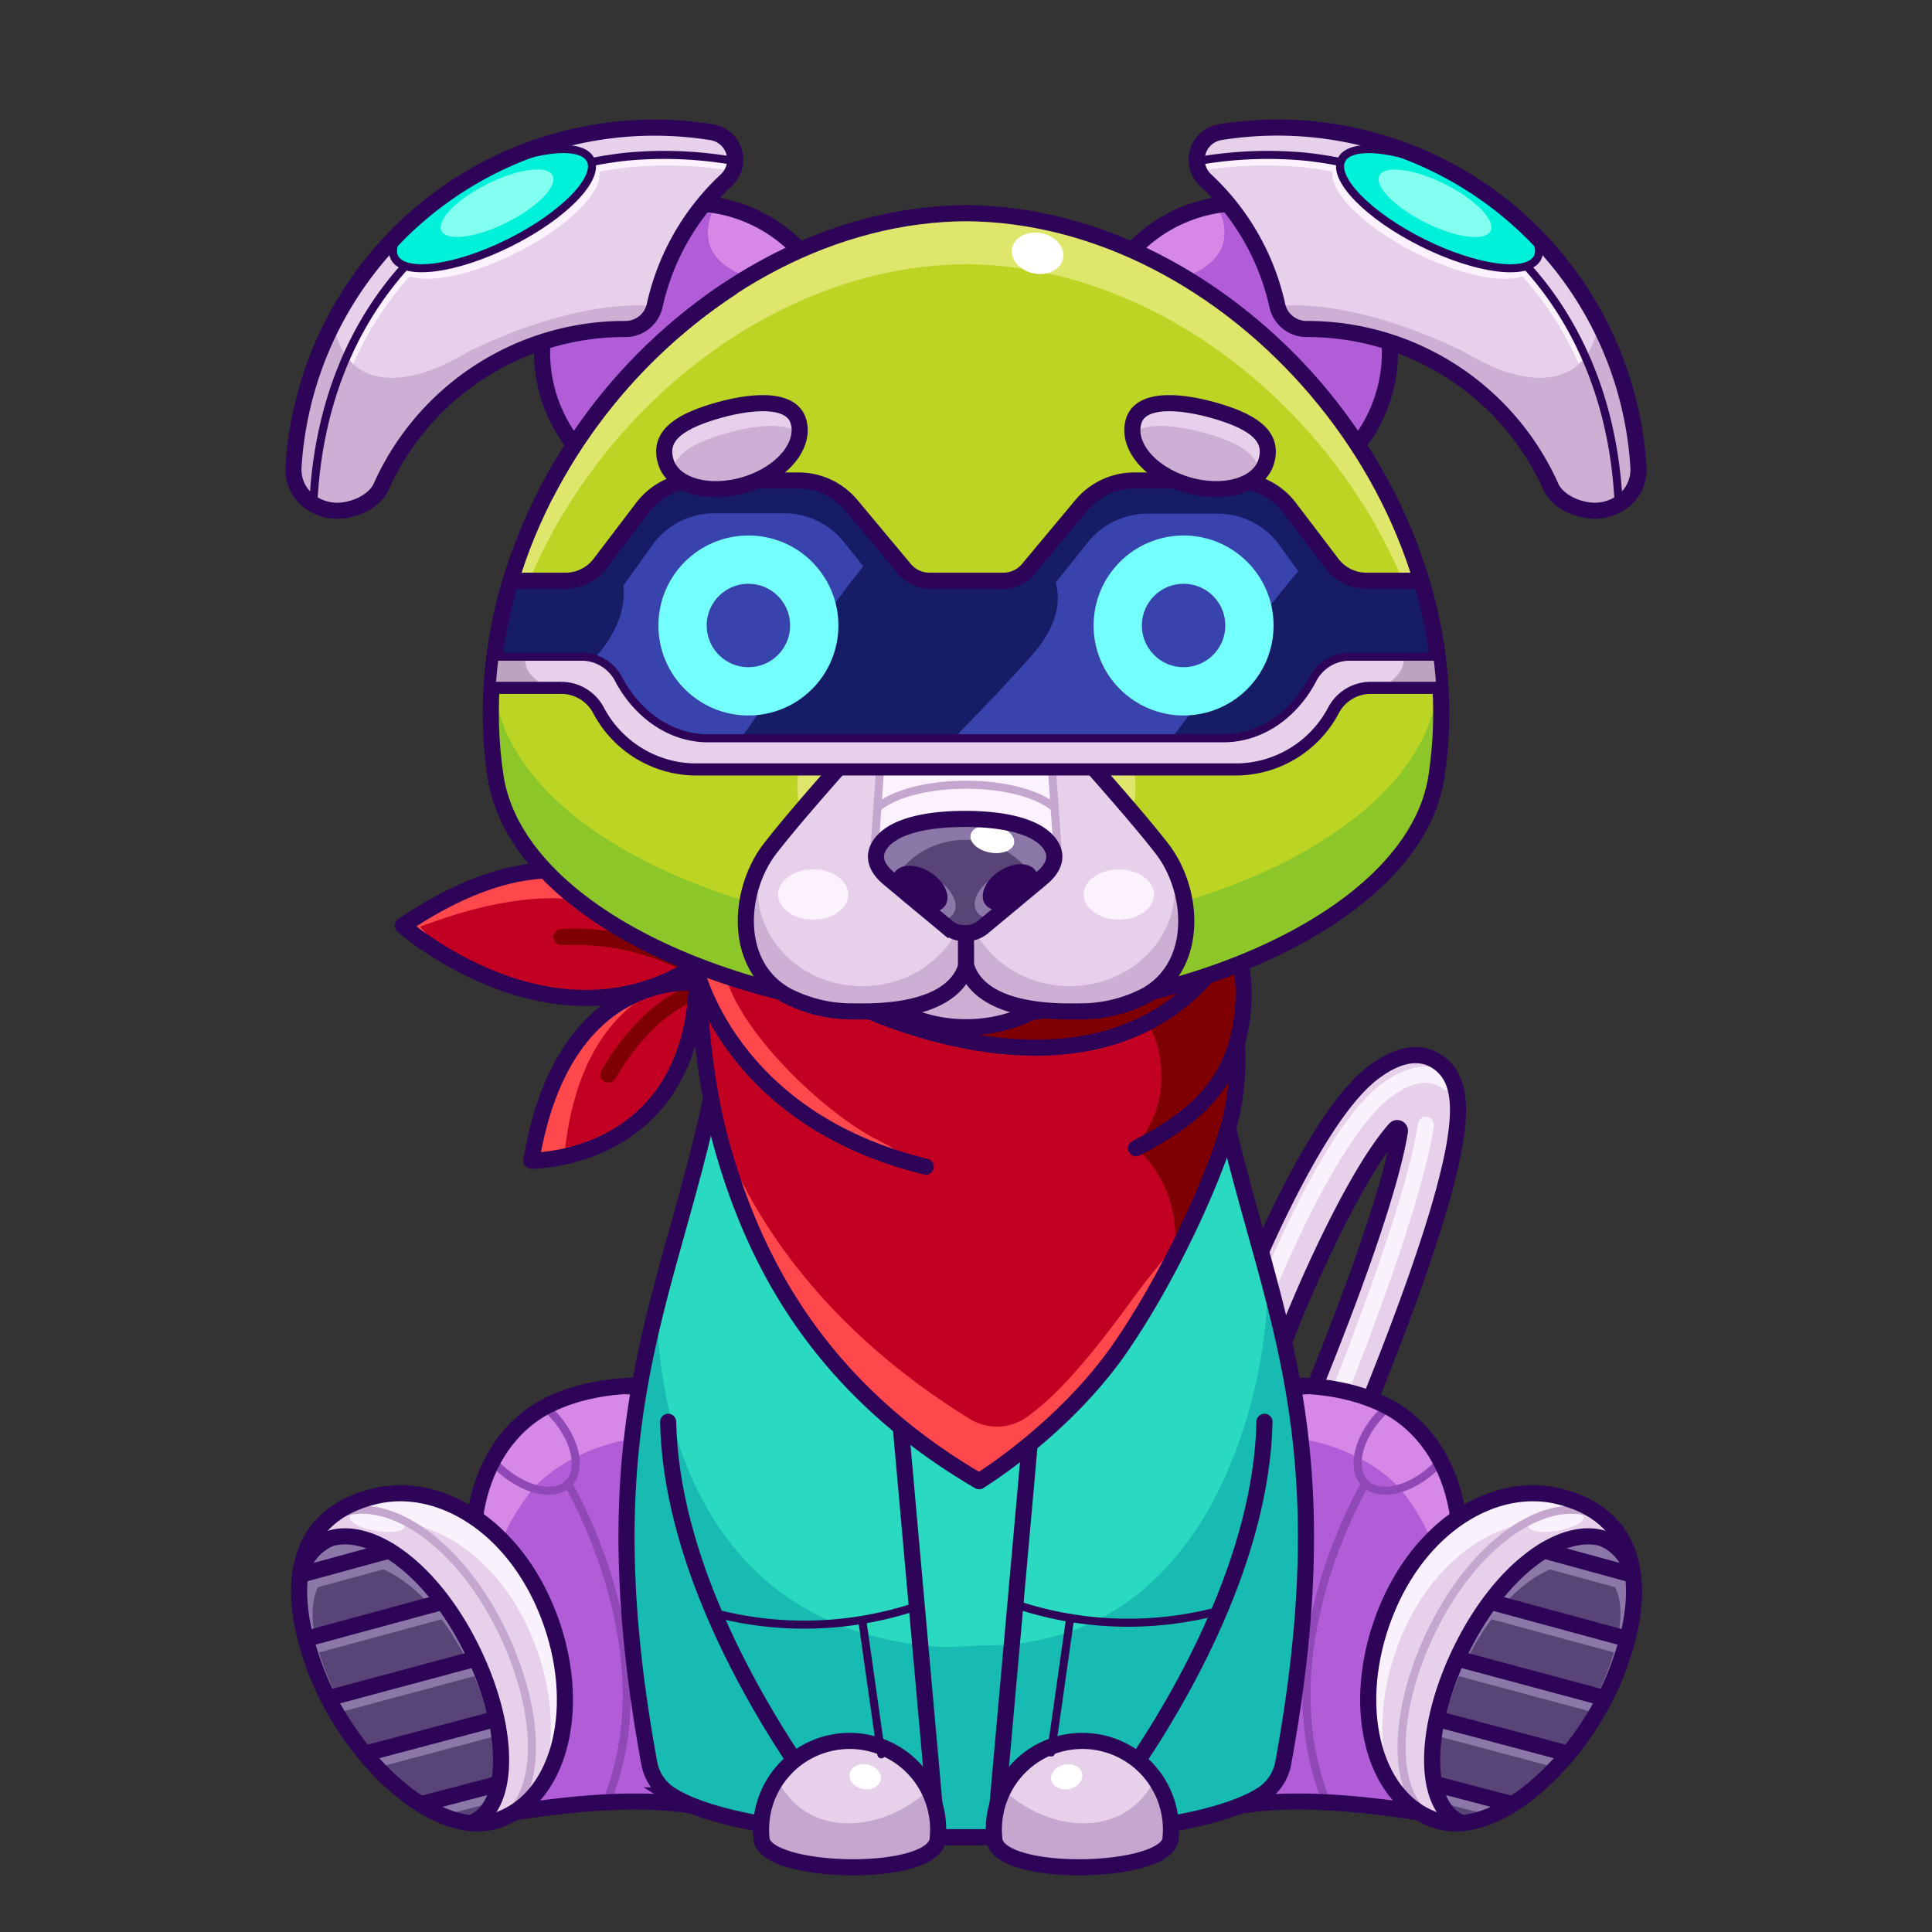 <svg xmlns="http://www.w3.org/2000/svg" viewBox="0 0 240 240">
  <rect x="0" y="0" width="240" height="240" fill="#333333" stroke="none"/>
  <svg id="tale" xmlns="http://www.w3.org/2000/svg" viewBox="0 0 240 240"><defs><style>.prefix_ZUGtubdXNb_cls-1{fill:#e6d0ea;}.prefix_ZUGtubdXNb_cls-2,.prefix_ZUGtubdXNb_cls-3{fill:none;stroke-linecap:round;stroke-linejoin:round;stroke-width:2px;}.prefix_ZUGtubdXNb_cls-2{stroke:#f9f2fc;}.prefix_ZUGtubdXNb_cls-3{stroke:#2d0457;}</style></defs><g id="_04" data-name="04"><path class="prefix_ZUGtubdXNb_cls-1" d="M160.35,191.86a3.56,3.56,0,0,1-1.38-.29,3.5,3.5,0,0,1-1.83-4.6c12.47-28.83,15.92-41.2,16.76-46.43a.34.34,0,0,0-.59-.29c-4.63,5.19-10.75,18.52-13.86,26.61a3.6,3.6,0,0,1-3.94,2.35,3.5,3.5,0,0,1-2.66-4.69c1-2.55,9.75-25.09,17.6-31.17,4.13-3.2,6.85-2.44,8.4-1.24,3,2.31,3,7.14.14,17.21-2.65,9.28-7.84,22.88-15.42,40.42A3.5,3.5,0,0,1,160.35,191.86Z"/><path class="prefix_ZUGtubdXNb_cls-2" d="M155.47,164.88c.92-2.39,9.16-23.55,16.52-29.25,3.88-3,6.43-2.29,7.88-1.16"/><path class="prefix_ZUGtubdXNb_cls-3" d="M160.35,191.86a3.56,3.56,0,0,1-1.38-.29,3.5,3.5,0,0,1-1.83-4.6c12.47-28.83,15.92-41.2,16.76-46.43a.34.34,0,0,0-.59-.29c-4.63,5.19-10.75,18.52-13.86,26.61a3.6,3.6,0,0,1-3.94,2.35,3.5,3.5,0,0,1-2.66-4.69c1-2.55,9.75-25.09,17.6-31.17,4.13-3.2,6.85-2.44,8.4-1.24,3,2.31,3,7.14.14,17.21-2.65,9.28-7.84,22.88-15.42,40.42A3.5,3.5,0,0,1,160.35,191.86Z"/><path class="prefix_ZUGtubdXNb_cls-2" d="M161,186.38c12.07-29,15.36-41.41,16.13-46.65"/></g></svg>
<svg id="ears" xmlns="http://www.w3.org/2000/svg" viewBox="0 0 240 240"><defs><style>.prefix_Vy5OGAtMko_cls-1{fill:#b15dd8;}.prefix_Vy5OGAtMko_cls-2{fill:#d588e5;}.prefix_Vy5OGAtMko_cls-3,.prefix_Vy5OGAtMko_cls-5,.prefix_Vy5OGAtMko_cls-7{fill:none;stroke-linecap:round;stroke-linejoin:round;}.prefix_Vy5OGAtMko_cls-3,.prefix_Vy5OGAtMko_cls-7{stroke:#2d0457;}.prefix_Vy5OGAtMko_cls-3{stroke-width:2px;}.prefix_Vy5OGAtMko_cls-4{fill:#e6d0ea;}.prefix_Vy5OGAtMko_cls-5{stroke:#fcf2fd;}.prefix_Vy5OGAtMko_cls-6{fill:#ccafd3;}.prefix_Vy5OGAtMko_cls-8{fill:#00f1d9;}.prefix_Vy5OGAtMko_cls-9{fill:#83fff0;}</style></defs><g id="_05" data-name="05"><path class="prefix_Vy5OGAtMko_cls-1" d="M168.65,55.27a18.51,18.51,0,0,0-28-24.17A66.11,66.11,0,0,1,168.65,55.27Z"/><path class="prefix_Vy5OGAtMko_cls-2" d="M147.05,34.43c2.56-.85,4.32-2.25,4.89-4.16a6,6,0,0,0-.91-4.82,18.44,18.44,0,0,0-10.4,5.65A59.17,59.17,0,0,1,147.05,34.43Z"/><path class="prefix_Vy5OGAtMko_cls-3" d="M168.65,55.27a18.51,18.51,0,0,0-28-24.17A66.11,66.11,0,0,1,168.65,55.27Z"/><path class="prefix_Vy5OGAtMko_cls-4" d="M192.68,60.52h0c.84,1.79,3.35,2.93,5.46,2.93a5.8,5.8,0,0,0,3.59-1.27,5,5,0,0,0,1.8-4.19v0a44.93,44.93,0,0,0-52-41.57,3.47,3.47,0,0,0-1.72,6A30.09,30.09,0,0,1,158.68,38a3.72,3.72,0,0,0,3.68,2.87h0A33.15,33.15,0,0,1,192.68,60.52Z"/><path class="prefix_Vy5OGAtMko_cls-5" d="M200.74,62.94c-1.27-24.44-17.47-40.33-38.81-42.66a50.27,50.27,0,0,0-12.78.42"/><path class="prefix_Vy5OGAtMko_cls-6" d="M203.54,58v0a44.4,44.4,0,0,0-5.06-18,7.81,7.81,0,0,1-2.64,5.49c-2.5,2-6.33,1.85-10.57,0h0l-.14-.08a27.13,27.13,0,0,1-3.19-1.66C177,41.31,167.37,37.36,158.68,38a3.72,3.72,0,0,0,3.68,2.87h0a33.15,33.15,0,0,1,30.29,19.67h0c.84,1.79,3.35,2.93,5.46,2.93a5.8,5.8,0,0,0,3.59-1.27A5,5,0,0,0,203.54,58Z"/><ellipse class="prefix_Vy5OGAtMko_cls-5" cx="178.27" cy="26.77" rx="4.73" ry="13.5" transform="translate(74.77 174.37) rotate(-63.5)"/><path class="prefix_Vy5OGAtMko_cls-7" d="M201.09,62.94c-1-24.9-17.27-41.11-38.85-43.47a50.2,50.2,0,0,0-12.77.42"/><ellipse class="prefix_Vy5OGAtMko_cls-8" cx="178.82" cy="25.92" rx="4.73" ry="13.61" transform="translate(75.84 174.39) rotate(-63.5)"/><path class="prefix_Vy5OGAtMko_cls-3" d="M192.68,60.52h0c.84,1.79,3.35,2.93,5.46,2.93a5.8,5.8,0,0,0,3.59-1.27,5,5,0,0,0,1.8-4.19v0a44.93,44.93,0,0,0-52-41.57,3.47,3.47,0,0,0-1.72,6A30.09,30.09,0,0,1,158.68,38a3.72,3.72,0,0,0,3.68,2.87h0A33.15,33.15,0,0,1,192.68,60.52Z"/><ellipse class="prefix_Vy5OGAtMko_cls-7" cx="178.82" cy="25.92" rx="4.73" ry="13.61" transform="translate(75.84 174.39) rotate(-63.5)"/><ellipse class="prefix_Vy5OGAtMko_cls-9" cx="178.25" cy="25.25" rx="2.68" ry="7.71" transform="translate(76.13 173.51) rotate(-63.5)"/><path class="prefix_Vy5OGAtMko_cls-1" d="M71.35,55.27a18.51,18.51,0,0,1,28-24.17A66.11,66.11,0,0,0,71.35,55.27Z"/><path class="prefix_Vy5OGAtMko_cls-2" d="M93,34.43c-2.56-.85-4.32-2.25-4.89-4.16A6,6,0,0,1,89,25.45a18.44,18.44,0,0,1,10.4,5.65A59.17,59.17,0,0,0,93,34.43Z"/><path class="prefix_Vy5OGAtMko_cls-3" d="M71.35,55.27a18.51,18.51,0,0,1,28-24.17A66.11,66.11,0,0,0,71.35,55.27Z"/><path class="prefix_Vy5OGAtMko_cls-4" d="M47.32,60.52h0c-.84,1.79-3.35,2.93-5.46,2.93a5.8,5.8,0,0,1-3.59-1.27A5,5,0,0,1,36.46,58v0a44.93,44.93,0,0,1,52-41.57,3.47,3.47,0,0,1,1.72,6A30.09,30.09,0,0,0,81.32,38a3.72,3.72,0,0,1-3.68,2.87h0A33.15,33.15,0,0,0,47.32,60.52Z"/><path class="prefix_Vy5OGAtMko_cls-5" d="M39.26,63.1c1.2-24.53,17.42-40.49,38.81-42.82a50.27,50.27,0,0,1,12.78.42"/><path class="prefix_Vy5OGAtMko_cls-6" d="M36.46,58v0a44.4,44.4,0,0,1,5.06-18,7.81,7.81,0,0,0,2.64,5.49c2.5,2,6.33,1.85,10.57,0h0l.14-.08a27.13,27.13,0,0,0,3.19-1.66C63,41.31,72.63,37.36,81.32,38a3.72,3.72,0,0,1-3.68,2.87h0A33.15,33.15,0,0,0,47.32,60.52h0c-.84,1.79-3.35,2.93-5.46,2.93a5.8,5.8,0,0,1-3.59-1.27A5,5,0,0,1,36.46,58Z"/><ellipse class="prefix_Vy5OGAtMko_cls-5" cx="61.73" cy="26.77" rx="13.5" ry="4.73" transform="translate(-5.46 30.36) rotate(-26.5)"/><path class="prefix_Vy5OGAtMko_cls-7" d="M38.91,62.94c1-24.9,17.27-41.11,38.85-43.47a50.2,50.2,0,0,1,12.77.42"/><ellipse class="prefix_Vy5OGAtMko_cls-8" cx="61.18" cy="25.92" rx="13.61" ry="4.73" transform="translate(-5.14 30.02) rotate(-26.5)"/><path class="prefix_Vy5OGAtMko_cls-3" d="M47.32,60.52h0c-.84,1.79-3.35,2.93-5.46,2.93a5.8,5.8,0,0,1-3.59-1.27A5,5,0,0,1,36.46,58v0a44.93,44.93,0,0,1,52-41.57,3.47,3.47,0,0,1,1.72,6A30.09,30.09,0,0,0,81.32,38a3.72,3.72,0,0,1-3.68,2.87h0A33.15,33.15,0,0,0,47.32,60.52Z"/><ellipse class="prefix_Vy5OGAtMko_cls-7" cx="61.18" cy="25.92" rx="13.61" ry="4.73" transform="translate(-5.14 30.02) rotate(-26.5)"/><ellipse class="prefix_Vy5OGAtMko_cls-9" cx="61.75" cy="25.25" rx="7.71" ry="2.68" transform="translate(-4.78 30.2) rotate(-26.5)"/></g></svg>
<svg id="legs" xmlns="http://www.w3.org/2000/svg" viewBox="0 0 240 240"><defs><style>.prefix_aQ9nDZ7hmw_cls-1{fill:#d588e5;}.prefix_aQ9nDZ7hmw_cls-2{fill:#b15dd8;}.prefix_aQ9nDZ7hmw_prefix_aQ9nDZ7hmw_cls-11,.prefix_aQ9nDZ7hmw_cls-3,.prefix_aQ9nDZ7hmw_cls-4,.prefix_aQ9nDZ7hmw_cls-5,.prefix_aQ9nDZ7hmw_cls-9{fill:none;}.prefix_aQ9nDZ7hmw_cls-3{stroke:#8f48b5;}.prefix_aQ9nDZ7hmw_prefix_aQ9nDZ7hmw_cls-11,.prefix_aQ9nDZ7hmw_cls-3,.prefix_aQ9nDZ7hmw_cls-4,.prefix_aQ9nDZ7hmw_cls-9{stroke-linecap:round;stroke-linejoin:round;}.prefix_aQ9nDZ7hmw_cls-4,.prefix_aQ9nDZ7hmw_cls-5{stroke:#2d0457;}.prefix_aQ9nDZ7hmw_cls-4,.prefix_aQ9nDZ7hmw_cls-5,.prefix_aQ9nDZ7hmw_cls-9{stroke-width:2px;}.prefix_aQ9nDZ7hmw_cls-5{stroke-miterlimit:10;}.prefix_aQ9nDZ7hmw_cls-6{fill:#e6d0ea;}.prefix_aQ9nDZ7hmw_cls-7{fill:#8c78a8;}.prefix_aQ9nDZ7hmw_cls-8{fill:#594477;}.prefix_aQ9nDZ7hmw_cls-9{stroke:#8c78a8;}.prefix_aQ9nDZ7hmw_prefix_aQ9nDZ7hmw_cls-10{fill:#f9f2fc;}.prefix_aQ9nDZ7hmw_prefix_aQ9nDZ7hmw_cls-11{stroke:#c5a6ce;}</style></defs><g id="_03" data-name="03"><path class="prefix_aQ9nDZ7hmw_cls-1" d="M148.21,220s9-1.53,30.11,2.18l3.77-21.69c1-13.07-4.27-24.39-13.74-27.36-1.48-.46-12.82.64-14.34.62"/><path class="prefix_aQ9nDZ7hmw_cls-2" d="M174.21,185.28c6.52,8.25,5.56,16.11,4.56,24.5-.49,4,2.45,6,5.61,6l-5.24,9.52c-21.13-3.71-29.15-.54-29.15-.54l5.8-45.93C162.79,177.45,171,181.28,174.21,185.28Z"/><path class="prefix_aQ9nDZ7hmw_cls-3" d="M172.49,175.19a1.45,1.45,0,0,0-.45-.07c-2.83,2.67-4.15,6.33-2.95,8.5,1.3,2.34,5,2,8.35-.65a12,12,0,0,0,1.27-1.19C177.28,178.57,175.17,176.2,172.49,175.19Z"/><path class="prefix_aQ9nDZ7hmw_cls-3" d="M169.61,184.29s-12.61,21-4.71,39.79"/><path class="prefix_aQ9nDZ7hmw_cls-4" d="M161.52,172.13c7.14.23,11.18,2.67,12.44,3.57,8.08,5.77,9.57,18.17,4.54,30.28"/><path class="prefix_aQ9nDZ7hmw_cls-5" d="M151.08,225.15s6.53-3.31,27.65.41"/><path class="prefix_aQ9nDZ7hmw_cls-6" d="M172,200.62c-4.28,11.09-1.6,22.45,6,25.38s18.57-7.26,22.85-18.35,2.29-19.55-7.36-21.81C185.57,184,176.29,189.53,172,200.62Z"/><path class="prefix_aQ9nDZ7hmw_cls-7" d="M182.22,204.41c-4.73,9.61-5,19.18-.52,21.36s13.39-6.92,18.12-16.54,4.91-16.74-1-18.28C194,189.7,187,194.79,182.22,204.41Z"/><path class="prefix_aQ9nDZ7hmw_cls-8" d="M182.05,206.47c-4.26,8.66-4.4,17.31-.32,19.32S194,219.62,198.21,211s4.37-15.11-1.05-16.54C192.71,193.25,186.31,197.81,182.05,206.47Z"/><line class="prefix_aQ9nDZ7hmw_cls-9" x1="178.73" y1="222.81" x2="186.2" y2="224.78"/><line class="prefix_aQ9nDZ7hmw_cls-9" x1="178.29" y1="214.55" x2="193.74" y2="218.66"/><line class="prefix_aQ9nDZ7hmw_cls-9" x1="180.73" y1="207.05" x2="198.24" y2="211.75"/><line class="prefix_aQ9nDZ7hmw_cls-9" x1="184.71" y1="199.96" x2="201.19" y2="204.42"/><line class="prefix_aQ9nDZ7hmw_cls-9" x1="191.13" y1="193.53" x2="201.91" y2="196.48"/><ellipse class="prefix_aQ9nDZ7hmw_prefix_aQ9nDZ7hmw_cls-10" cx="193.29" cy="189.05" rx="3.47" ry="1.13" transform="translate(-29.28 35.54) rotate(-9.77)"/><path class="prefix_aQ9nDZ7hmw_prefix_aQ9nDZ7hmw_cls-10" d="M189.46,189.2l1.45-.91,5.77-1,.32-.13a15.49,15.49,0,0,0-3.52-1.27c-7.91-1.86-17.19,3.69-21.47,14.78-3.1,8-2.53,16.18.88,21.19-1.75-4.9-1.6-11.36.86-17.74,3.16-8.2,9.06-13.38,15.12-14.76C189.07,189.26,189.27,189.24,189.46,189.2Z"/><path class="prefix_aQ9nDZ7hmw_prefix_aQ9nDZ7hmw_cls-11" d="M202,193.44a7.43,7.43,0,0,0-4.57-5.59c-5.78-1.68-14,3.67-19.32,14.22s-5.34,21.29,0,24"/><path class="prefix_aQ9nDZ7hmw_cls-4" d="M172,200.62c-4.28,11.09-1.6,22.45,6,25.38s18.57-7.26,22.85-18.35,2.29-19.55-7.36-21.81C185.57,184,176.29,189.53,172,200.62Z"/><path class="prefix_aQ9nDZ7hmw_cls-4" d="M202.9,196.08a6.27,6.27,0,0,0-3.88-5c-5-1.4-12.34,3.66-17.26,13.38s-5.16,19.5-.55,21.83"/><line class="prefix_aQ9nDZ7hmw_cls-4" x1="178.59" y1="221.69" x2="187.71" y2="224.08"/><line class="prefix_aQ9nDZ7hmw_cls-4" x1="178.73" y1="213.58" x2="194.43" y2="217.75"/><line class="prefix_aQ9nDZ7hmw_cls-4" x1="181.42" y1="206.14" x2="198.93" y2="210.84"/><line class="prefix_aQ9nDZ7hmw_cls-4" x1="185.4" y1="199.05" x2="201.88" y2="203.52"/><line class="prefix_aQ9nDZ7hmw_cls-4" x1="191.82" y1="192.62" x2="202.6" y2="195.57"/><path class="prefix_aQ9nDZ7hmw_cls-1" d="M91.93,220s-9-1.53-30.1,2.18l-3.77-21.69c-1-13.07,4.27-24.39,13.74-27.36,1.48-.46,12.82.64,14.34.62"/><path class="prefix_aQ9nDZ7hmw_cls-2" d="M65.94,185.28c-6.52,8.25-5.56,16.11-4.56,24.5.49,4-2.45,6-5.61,6L61,225.28c21.13-3.71,29.15-.54,29.15-.54l-5.8-45.93C77.36,177.45,69.11,181.28,65.94,185.28Z"/><path class="prefix_aQ9nDZ7hmw_cls-3" d="M67.66,175.19a1.45,1.45,0,0,1,.45-.07c2.83,2.67,4.15,6.33,3,8.5-1.3,2.34-5,2-8.35-.65a12,12,0,0,1-1.27-1.19C62.87,178.57,65,176.2,67.66,175.19Z"/><path class="prefix_aQ9nDZ7hmw_cls-3" d="M70.54,184.29s12.61,21,4.71,39.79"/><path class="prefix_aQ9nDZ7hmw_cls-4" d="M78.63,172.13c-7.14.23-11.18,2.67-12.44,3.57-8.08,5.77-9.57,18.17-4.54,30.28"/><path class="prefix_aQ9nDZ7hmw_cls-5" d="M89.07,225.15s-6.53-3.31-27.65.41"/><path class="prefix_aQ9nDZ7hmw_cls-6" d="M68.14,200.62c4.28,11.09,1.6,22.45-6,25.38s-18.57-7.26-22.85-18.35S37,188.1,46.67,185.84C54.58,184,63.86,189.53,68.14,200.62Z"/><path class="prefix_aQ9nDZ7hmw_cls-7" d="M57.93,204.41c4.73,9.61,5,19.18.52,21.36s-13.39-6.92-18.12-16.54-4.91-16.74,1-18.28C46.17,189.7,53.2,194.79,57.93,204.41Z"/><path class="prefix_aQ9nDZ7hmw_cls-8" d="M58.1,206.47c4.26,8.66,4.4,17.31.32,19.32S46.2,219.62,41.94,211,37.57,195.85,43,194.42C47.44,193.25,53.84,197.81,58.1,206.47Z"/><line class="prefix_aQ9nDZ7hmw_cls-9" x1="61.42" y1="222.81" x2="53.95" y2="224.78"/><line class="prefix_aQ9nDZ7hmw_cls-9" x1="61.86" y1="214.55" x2="46.41" y2="218.66"/><line class="prefix_aQ9nDZ7hmw_cls-9" x1="59.42" y1="207.05" x2="41.91" y2="211.75"/><line class="prefix_aQ9nDZ7hmw_cls-9" x1="55.44" y1="199.96" x2="38.96" y2="204.42"/><line class="prefix_aQ9nDZ7hmw_cls-9" x1="49.02" y1="193.53" x2="38.24" y2="196.48"/><ellipse class="prefix_aQ9nDZ7hmw_prefix_aQ9nDZ7hmw_cls-10" cx="46.86" cy="189.05" rx="1.13" ry="3.47" transform="translate(-147.4 203.15) rotate(-80.23)"/><path class="prefix_aQ9nDZ7hmw_prefix_aQ9nDZ7hmw_cls-10" d="M50.69,189.2l-1.45-.91-5.77-1-.32-.13a15.49,15.49,0,0,1,3.52-1.27c7.91-1.86,17.19,3.69,21.47,14.78,3.1,8,2.53,16.18-.88,21.19,1.75-4.9,1.6-11.36-.86-17.74-3.16-8.2-9.06-13.38-15.12-14.76C51.08,189.26,50.88,189.24,50.69,189.2Z"/><path class="prefix_aQ9nDZ7hmw_prefix_aQ9nDZ7hmw_cls-11" d="M38.19,193.44a7.43,7.43,0,0,1,4.57-5.59c5.78-1.68,14,3.67,19.32,14.22s5.34,21.29,0,24"/><path class="prefix_aQ9nDZ7hmw_cls-4" d="M68.14,200.62c4.28,11.09,1.6,22.45-6,25.38s-18.57-7.26-22.85-18.35S37,188.1,46.67,185.84C54.58,184,63.86,189.53,68.14,200.62Z"/><path class="prefix_aQ9nDZ7hmw_cls-4" d="M37.25,196.08a6.27,6.27,0,0,1,3.88-5c5-1.4,12.34,3.66,17.26,13.38s5.16,19.5.55,21.83"/><line class="prefix_aQ9nDZ7hmw_cls-4" x1="61.56" y1="221.69" x2="52.44" y2="224.08"/><line class="prefix_aQ9nDZ7hmw_cls-4" x1="61.42" y1="213.58" x2="45.72" y2="217.75"/><line class="prefix_aQ9nDZ7hmw_cls-4" x1="58.73" y1="206.14" x2="41.22" y2="210.84"/><line class="prefix_aQ9nDZ7hmw_cls-4" x1="54.75" y1="199.05" x2="38.27" y2="203.52"/><line class="prefix_aQ9nDZ7hmw_cls-4" x1="48.33" y1="192.62" x2="37.55" y2="195.57"/></g></svg>
<svg id="body" xmlns="http://www.w3.org/2000/svg" viewBox="0 0 240 240"><defs><style>.prefix_lMlP6nmyzl_cls-1{fill:#29d9c0;}.prefix_lMlP6nmyzl_cls-2{fill:#17bbb1;}.prefix_lMlP6nmyzl_cls-3{fill:none;stroke:#2d0457;stroke-miterlimit:10;stroke-width:2px;}</style></defs><g id="_04" data-name="04"><path class="prefix_lMlP6nmyzl_cls-1" d="M149.06,119.27c3.6,38.3,19.58,49.48,10.33,99.84a5.89,5.89,0,0,1-2.76,3.92c-4.46,2.78-15.45,5.19-34,5.19h-5.2c-18.58,0-29.57-2.41-34-5.19a5.89,5.89,0,0,1-2.76-3.92c-9.25-50.36,6.73-61.54,10.33-99.84"/><path class="prefix_lMlP6nmyzl_cls-2" d="M157.38,158.17c.76,10-4.92,46.23-35.07,46.23l-5,.21c-32.77-1.85-36-33.62-35.63-42.86-3.73,14.68-6,30.41-1.06,57.36A5.89,5.89,0,0,0,83.37,223c4.46,2.78,15.45,5.19,34,5.19h5.2c18.58,0,29.57-2.41,34-5.19a5.89,5.89,0,0,0,2.76-3.92C164.74,190,161.64,173.93,157.38,158.17Z"/><path class="prefix_lMlP6nmyzl_cls-3" d="M149.06,119.27c3.6,38.3,19.58,49.48,10.33,99.84a5.89,5.89,0,0,1-2.76,3.92c-4.46,2.78-15.45,5.19-34,5.19h-5.2c-18.58,0-29.57-2.41-34-5.19a5.89,5.89,0,0,1-2.76-3.92c-9.25-50.36,6.73-61.54,10.33-99.84"/></g></svg>
<svg id="hand" xmlns="http://www.w3.org/2000/svg" viewBox="0 0 240 240"><defs><style>.prefix_pOlk9LrXbC_cls-1,.prefix_pOlk9LrXbC_cls-4,.prefix_pOlk9LrXbC_cls-6{fill:none;stroke:#2d0457;}.prefix_pOlk9LrXbC_cls-1,.prefix_pOlk9LrXbC_cls-6{stroke-linecap:round;stroke-linejoin:round;}.prefix_pOlk9LrXbC_cls-1,.prefix_pOlk9LrXbC_cls-4{stroke-width:2px;}.prefix_pOlk9LrXbC_cls-2{fill:#e6d0ea;}.prefix_pOlk9LrXbC_cls-3{fill:#c5a6ce;}.prefix_pOlk9LrXbC_cls-4{stroke-miterlimit:10;}.prefix_pOlk9LrXbC_cls-5{fill:#fff;}</style></defs><g id="_01" data-name="01"><path class="prefix_pOlk9LrXbC_cls-1" d="M100.05,220.71C93,210.49,83.33,193.33,83,176.62"/><line class="prefix_pOlk9LrXbC_cls-1" x1="109.25" y1="147.56" x2="116.49" y2="228.72"/><path class="prefix_pOlk9LrXbC_cls-2" d="M116.49,228.31c0,5.12-21.9,4.61-21.9,0a11,11,0,1,1,21.9,0Z"/><path class="prefix_pOlk9LrXbC_cls-3" d="M96.83,221.57a11.2,11.2,0,0,0-2.24,6.74c0,4.61,21.9,5.12,21.9,0a11.19,11.19,0,0,0-1.53-5.63C109.6,227.45,100.75,228.47,96.83,221.57Z"/><path class="prefix_pOlk9LrXbC_cls-4" d="M116.49,228.31c0,5.12-21.9,4.61-21.9,0a11,11,0,1,1,21.9,0Z"/><ellipse class="prefix_pOlk9LrXbC_cls-5" cx="107.48" cy="220.71" rx="1.54" ry="1.96" transform="translate(-130.43 281.24) rotate(-78.31)"/><path class="prefix_pOlk9LrXbC_cls-1" d="M140,220.71c7.1-10.22,16.72-27.38,17.08-44.09"/><line class="prefix_pOlk9LrXbC_cls-1" x1="130.75" y1="147.56" x2="123.51" y2="228.72"/><path class="prefix_pOlk9LrXbC_cls-2" d="M123.51,228.31c0,5.12,21.9,4.61,21.9,0a11,11,0,1,0-21.9,0Z"/><path class="prefix_pOlk9LrXbC_cls-3" d="M143.17,221.57a11.2,11.2,0,0,1,2.24,6.74c0,4.61-21.9,5.12-21.9,0a11.19,11.19,0,0,1,1.53-5.63C130.4,227.45,139.25,228.47,143.17,221.57Z"/><path class="prefix_pOlk9LrXbC_cls-4" d="M123.51,228.31c0,5.12,21.9,4.61,21.9,0a11,11,0,1,0-21.9,0Z"/><ellipse class="prefix_pOlk9LrXbC_cls-5" cx="132.52" cy="220.71" rx="1.96" ry="1.54" transform="translate(-41.98 31.44) rotate(-11.69)"/><line class="prefix_pOlk9LrXbC_cls-6" x1="109.48" y1="217.93" x2="107.11" y2="201.23"/><path class="prefix_pOlk9LrXbC_cls-6" d="M88.57,200.33a43.93,43.93,0,0,0,24.82-.63"/><line class="prefix_pOlk9LrXbC_cls-6" x1="130.57" y1="217.7" x2="132.94" y2="201"/><path class="prefix_pOlk9LrXbC_cls-6" d="M151.48,200.09a43.89,43.89,0,0,1-24.81-.63"/></g></svg>
<svg id="_04" data-name="04" xmlns="http://www.w3.org/2000/svg" viewBox="0 0 240 240"><defs><style>.prefix__D3xGfh57y_cls-1{fill:#c10022;}.prefix__D3xGfh57y_cls-2{fill:#ff484c;}.prefix__D3xGfh57y_cls-3{fill:#7e0002;}.prefix__D3xGfh57y_cls-4,.prefix__D3xGfh57y_cls-5,.prefix__D3xGfh57y_cls-6{fill:none;stroke-linecap:round;stroke-width:2px;}.prefix__D3xGfh57y_cls-4,.prefix__D3xGfh57y_cls-5{stroke:#2d0457;}.prefix__D3xGfh57y_cls-4{stroke-linejoin:round;}.prefix__D3xGfh57y_cls-5,.prefix__D3xGfh57y_cls-6{stroke-miterlimit:10;}.prefix__D3xGfh57y_cls-6{stroke:#7e0002;}</style></defs><path class="prefix__D3xGfh57y_cls-1" d="M152.06,116.28c-2.12-2.41-2-1.37-5.43-3.43,0,0-15.22,18.12-37.56,12.58S86.7,112.61,86.7,112.61s-.82,16.38,3.06,30S101.44,172.2,121.63,184c0,0,10.58-6.46,17.59-16.65s13-24.21,13.9-29.55,1.14-18.62,1.14-18.62Z"/><path class="prefix__D3xGfh57y_cls-2" d="M88.21,115.61a5.41,5.41,0,0,1-1.51-3s-.08,1.7-.07,4.46A6.26,6.26,0,0,1,88.21,115.61Z"/><path class="prefix__D3xGfh57y_cls-2" d="M140.45,161.7c-4.83,6.63-9.08,11.69-13,14.4a6.39,6.39,0,0,1-7,.15C102.92,165.43,93.29,151.72,89,139.46c.24,1.07.51,2.13.8,3.18,3.89,13.65,11.68,29.56,31.87,41.37,0,0,10.58-6.46,17.59-16.65,6.39-9.27,8-12.18,9.6-18.36C146.14,155.55,145.51,154.74,140.45,161.7Z"/><path class="prefix__D3xGfh57y_cls-3" d="M152.06,116.28c-1.85-2.1-2-1.58-4.27-2.78h0l-.45-.25-.09,0-.6-.35,0,0,0,.06,0,0a41.08,41.08,0,0,1-6.3,5.61c-6.48,4.76-17.48,10.22-31.14,6.83-1.29-.32-2.49-.64-3.63-1h0s21,10.83,37,2.58a13.42,13.42,0,0,1,1.67,6.64,12.1,12.1,0,0,1-3.34,8.78A14.78,14.78,0,0,1,146,153.81a15.3,15.3,0,0,1-.22,2.55c3.92-7.57,6.79-15,7.38-18.55.88-5.34,1.14-18.62,1.14-18.62Z"/><path class="prefix__D3xGfh57y_cls-2" d="M89.94,117.31c-1.9,7.55,12,20.88,19.24,24.38,2.33,1.14,3.57,2.23,1,1.3-3.66-1.3-9.09-3.05-9.09-3.05l-7.14-6.73-5.33-6.45-1.81-4.11v-8.36S90.2,116.25,89.94,117.31Z"/><path class="prefix__D3xGfh57y_cls-4" d="M148.68,122.43c.4-1.76,1.41-7.52-2.05-9.58,0,0-15.22,18.12-37.56,12.58S86.7,112.61,86.7,112.61s-.82,16.38,3.06,30S101.44,172.2,121.63,184c0,0,10.58-6.46,17.59-16.65s13-24.21,13.9-29.55a32.08,32.08,0,0,0,.54-8.14"/><path class="prefix__D3xGfh57y_cls-5" d="M105.44,124.46s30,15.46,45.62-4.59"/><path class="prefix__D3xGfh57y_cls-5" d="M147.8,113.87s7.13-.12,6.67,10.47-6.82,14.88-13.35,18.3"/><path class="prefix__D3xGfh57y_cls-1" d="M86.34,120s-9.71-23-36.32-5C50,114.94,68.45,131.28,86.34,120Z"/><path class="prefix__D3xGfh57y_cls-2" d="M52.19,115.13c21.52-8.21,29.81-.36,33.14,5.44.34-.19.68-.37,1-.59,0,0-9.71-23-36.32-5a40.05,40.05,0,0,0,6.86,4.62A37.92,37.92,0,0,1,52.19,115.13Z"/><path class="prefix__D3xGfh57y_cls-1" d="M86.58,122.1S70,120,66,144.19C66,144.19,85.76,144.4,86.58,122.1Z"/><path class="prefix__D3xGfh57y_cls-6" d="M85.65,119.87a31.09,31.09,0,0,0-15.89-3.46"/><path class="prefix__D3xGfh57y_cls-2" d="M83,122.29c-5.12.86-14.19,4.84-17,21.9a19.68,19.68,0,0,0,4.1-.52C71.45,129.46,78.1,124.21,83,122.29Z"/><path class="prefix__D3xGfh57y_cls-6" d="M86.58,123.16s-5.9,1.5-11,10.33"/><path class="prefix__D3xGfh57y_cls-4" d="M86.34,120s-9.71-23-36.32-5C50,114.94,68.45,131.28,86.34,120Z"/><path class="prefix__D3xGfh57y_cls-4" d="M86.58,122.1S70,120,66,144.19C66,144.19,85.76,144.4,86.58,122.1Z"/><path class="prefix__D3xGfh57y_cls-5" d="M86.34,120s4,18.93,28.66,24.93"/></svg>
<svg id="head" xmlns="http://www.w3.org/2000/svg" viewBox="0 0 240 240"><defs><style>.prefix_yiS1D-FrBt_cls-1{fill:#bcd424;}.prefix_yiS1D-FrBt_cls-2{fill:#dee66b;}.prefix_yiS1D-FrBt_cls-3{fill:#caf1ff;}.prefix_yiS1D-FrBt_cls-4{fill:#fff;}.prefix_yiS1D-FrBt_cls-5{fill:#88a4ea;}.prefix_yiS1D-FrBt_cls-6{fill:#8dc628;}.prefix_yiS1D-FrBt_cls-7{fill:none;stroke:#2d0457;stroke-miterlimit:10;stroke-width:2px;}</style></defs><g id="_05" data-name="05"><path class="prefix_yiS1D-FrBt_cls-1" d="M119.17,126.1c29.11,0,56.7-12.75,59.27-29.62,5.29-34.73-25.4-70-58.74-70h.6c-33.34,0-64,35.24-58.74,70,2.57,16.87,30.16,29.62,59.27,29.62"/><path class="prefix_yiS1D-FrBt_cls-2" d="M120,32.82h0c29.66.19,57.12,28.2,58.92,58.85,1.94-33-27.24-64.95-58.92-65.15-31.68.2-60.86,32.15-58.92,65.15C62.88,61,90.34,33,120,32.82Z"/><path class="prefix_yiS1D-FrBt_cls-3" d="M119.7,26.51h0Z"/><ellipse class="prefix_yiS1D-FrBt_cls-4" cx="128.91" cy="31.47" rx="2.54" ry="3.23" transform="translate(71.96 151.33) rotate(-78.31)"/><path class="prefix_yiS1D-FrBt_cls-5" d="M120.83,126.1h0Z"/><path class="prefix_yiS1D-FrBt_cls-6" d="M178.44,86.36C175.89,103.06,148.8,115.73,120,116h0c-28.8-.24-55.89-12.91-58.44-29.61-.15-1-.26-2-.35-2.94a53.46,53.46,0,0,0,.35,13.06c2.55,16.71,29.64,29.37,58.44,29.61,28.8-.24,55.89-12.9,58.44-29.61a53.46,53.46,0,0,0,.35-13.06C178.7,84.4,178.59,85.38,178.44,86.36Z"/><path class="prefix_yiS1D-FrBt_cls-7" d="M119.17,126.1c29.11,0,56.7-12.75,59.27-29.62,5.29-34.73-25.4-70-58.74-70h.6c-33.34,0-64,35.24-58.74,70,2.57,16.87,30.16,29.62,59.27,29.62"/><path class="prefix_yiS1D-FrBt_cls-7" d="M90.93,35.69A68,68,0,0,0,67.72,61.51"/><path class="prefix_yiS1D-FrBt_cls-2" d="M141.05,97.75c0,9.11-9.41,12.93-21,12.93s-21-3.82-21-12.93,9.41-16.5,21-16.5S141.05,88.64,141.05,97.75Z"/></g></svg>
<svg id="mask" xmlns="http://www.w3.org/2000/svg" viewBox="0 0 240 240"><defs><style>.prefix_kKrU57UrF7_cls-1{fill:#ccafd3;}.prefix_kKrU57UrF7_prefix_kKrU57UrF7_cls-11,.prefix_kKrU57UrF7_cls-2,.prefix_kKrU57UrF7_cls-4,.prefix_kKrU57UrF7_cls-6{fill:none;}.prefix_kKrU57UrF7_cls-2,.prefix_kKrU57UrF7_cls-4{stroke:#2d0457;stroke-width:2px;}.prefix_kKrU57UrF7_cls-2{stroke-miterlimit:10;}.prefix_kKrU57UrF7_cls-3{fill:#e6d0ea;}.prefix_kKrU57UrF7_prefix_kKrU57UrF7_cls-11,.prefix_kKrU57UrF7_cls-4,.prefix_kKrU57UrF7_cls-6{stroke-linejoin:round;}.prefix_kKrU57UrF7_cls-5{fill:#fcf2fd;}.prefix_kKrU57UrF7_prefix_kKrU57UrF7_cls-11,.prefix_kKrU57UrF7_cls-6{stroke:#c5a6ce;}.prefix_kKrU57UrF7_cls-6{stroke-linecap:round;}.prefix_kKrU57UrF7_cls-7{fill:#fff;}.prefix_kKrU57UrF7_cls-8{fill:#594477;}.prefix_kKrU57UrF7_cls-9{fill:#8c78a8;}.prefix_kKrU57UrF7_prefix_kKrU57UrF7_cls-10{fill:#2d0457;}</style></defs><g id="_08" data-name="08"><ellipse class="prefix_kKrU57UrF7_cls-1" cx="120" cy="114.43" rx="15.76" ry="13.18"/><ellipse class="prefix_kKrU57UrF7_cls-2" cx="120" cy="114.43" rx="15.76" ry="13.18"/><path class="prefix_kKrU57UrF7_cls-3" d="M144.35,105.43c-4-5.17-13.76-15.9-13.76-15.9-2.11-2-6.36-3-10.59-3s-8.48,1-10.59,3c0,0-9.78,10.73-13.76,15.9s-4.64,14.46,2,18.2a17.49,17.49,0,0,0,7.6,2c2.13,0,12.78.65,14.78-5.61,2,6.26,12.65,5.61,14.78,5.61a17.49,17.49,0,0,0,7.6-2C149,119.89,148.34,110.6,144.35,105.43Z"/><path class="prefix_kKrU57UrF7_cls-1" d="M145.39,107a11.21,11.21,0,0,1,.55,3.44c0,6.66-5.84,12.06-13.05,12.06-6.55,0-11.95-4.46-12.89-10.27-.94,5.81-6.34,10.27-12.89,10.27-7.21,0-13-5.4-13-12.06a11.21,11.21,0,0,1,.55-3.44c-3,5.31-3,13.22,3,16.6a17.49,17.49,0,0,0,7.6,2c2.13,0,12.78.65,14.78-5.61,2,6.26,12.65,5.61,14.78,5.61a17.49,17.49,0,0,0,7.6-2C148.36,120.25,148.39,112.34,145.39,107Z"/><line class="prefix_kKrU57UrF7_cls-4" x1="120" y1="120" x2="120" y2="114.43"/><path class="prefix_kKrU57UrF7_cls-5" d="M110.07,89l-.29.23-1.22,17.24h22.88l-1.22-17.24-.34-.27a20.84,20.84,0,0,0-7.23-2.29l-.17,0-.93-.08c-.5,0-1,0-1.49,0A24.41,24.41,0,0,0,110.07,89Z"/><line class="prefix_kKrU57UrF7_cls-6" x1="130.22" y1="89.13" x2="131.44" y2="106.47"/><line class="prefix_kKrU57UrF7_cls-6" x1="109.78" y1="89.13" x2="108.56" y2="106.47"/><ellipse class="prefix_kKrU57UrF7_cls-7" cx="124.41" cy="104.29" rx="1.82" ry="2.68" transform="translate(-1.28 207.04) rotate(-79.24)"/><path class="prefix_kKrU57UrF7_cls-8" d="M130.22,104.11c-1.79-2.12-6-2.86-10.33-2.86s-8.53.74-10.32,2.86c-1.62,1.92-.29,3.58.85,4.53l7.28,6.07a3.3,3.3,0,0,0,2.19.72,3.27,3.27,0,0,0,2.19-.72l7.28-6.07C130.51,107.69,131.84,106,130.22,104.11Z"/><path class="prefix_kKrU57UrF7_cls-9" d="M110.34,110.05l.2.19a10.23,10.23,0,0,1,18.54,0l.21-.19c1.14-1.08,2.47-3,.85-5.14-1.79-2.41-6-3.25-10.33-3.25s-8.53.84-10.32,3.25C107.87,107.09,109.2,109,110.34,110.05Z"/><ellipse class="prefix_kKrU57UrF7_cls-7" cx="123.28" cy="104.25" rx="1.69" ry="2.75" transform="translate(-2.16 205.89) rotate(-79.24)"/><ellipse class="prefix_kKrU57UrF7_cls-9" cx="124.51" cy="111.24" rx="3.76" ry="2.44" transform="translate(-40.3 84.52) rotate(-32.57)"/><path class="prefix_kKrU57UrF7_cls-9" d="M112.11,109.41c.73-1.13,2.73-1.15,4.48,0s2.58,2.94,1.86,4.08-2.7,1-4.45-.13S111.39,110.54,112.11,109.41Z"/><path class="prefix_kKrU57UrF7_cls-2" d="M130.22,104.59c-1.79-2.12-6-2.86-10.33-2.86s-8.53.74-10.32,2.86c-1.62,1.93-.29,3.59.85,4.54l7.28,6.06a3.25,3.25,0,0,0,2.19.72,3.22,3.22,0,0,0,2.19-.72l7.28-6.06C130.51,108.18,131.84,106.52,130.22,104.59Z"/><ellipse class="prefix_kKrU57UrF7_prefix_kKrU57UrF7_cls-10" cx="125.51" cy="110.24" rx="3.76" ry="2.44" transform="translate(-39.61 84.9) rotate(-32.57)"/><ellipse class="prefix_kKrU57UrF7_prefix_kKrU57UrF7_cls-10" cx="114.28" cy="110.43" rx="2.44" ry="3.76" transform="translate(-40.31 147.29) rotate(-57.43)"/><path class="prefix_kKrU57UrF7_cls-4" d="M144.35,105.43c-4-5.17-13.76-15.9-13.76-15.9-2.11-2-6.36-3-10.59-3s-8.48,1-10.59,3c0,0-9.78,10.73-13.76,15.9s-4.64,14.46,2,18.2a17.49,17.49,0,0,0,7.6,2c2.13,0,12.78.65,14.78-5.61,2,6.26,12.65,5.61,14.78,5.61a17.49,17.49,0,0,0,7.6-2C149,119.89,148.34,110.6,144.35,105.43Z"/><path class="prefix_kKrU57UrF7_prefix_kKrU57UrF7_cls-11" d="M130.59,93.6c-2.11-2-6.36-3-10.59-3s-8.48,1-10.59,3"/><path class="prefix_kKrU57UrF7_prefix_kKrU57UrF7_cls-11" d="M131.18,100.48c-2.24-2-6.72-3-11.18-3s-8.94,1-11.18,3"/><ellipse class="prefix_kKrU57UrF7_cls-5" cx="138.99" cy="111.12" rx="4.36" ry="3.12"/><ellipse class="prefix_kKrU57UrF7_cls-5" cx="101.01" cy="111.12" rx="4.36" ry="3.12"/></g></svg>
<svg id="eyes" xmlns="http://www.w3.org/2000/svg" viewBox="0 0 240 240"><defs><style>.prefix_VsFOGDZpqs_cls-1{fill:#171c66;}.prefix_VsFOGDZpqs_cls-2{fill:#3843ad;}.prefix_VsFOGDZpqs_cls-3,.prefix_VsFOGDZpqs_cls-4,.prefix_VsFOGDZpqs_cls-7{fill:none;}.prefix_VsFOGDZpqs_cls-3,.prefix_VsFOGDZpqs_cls-7{stroke:#2d0457;stroke-miterlimit:10;}.prefix_VsFOGDZpqs_cls-3{stroke-width:2px;}.prefix_VsFOGDZpqs_cls-4{stroke:#73fffb;stroke-linecap:round;stroke-linejoin:round;stroke-width:6px;}.prefix_VsFOGDZpqs_cls-5{fill:#e6d0ea;}.prefix_VsFOGDZpqs_cls-6{fill:#bca4c1;}.prefix_VsFOGDZpqs_cls-8{fill:#ccafd3;}</style></defs><g id="_07" data-name="07"><path class="prefix_VsFOGDZpqs_cls-1" d="M176.55,72.14h-6.9a5.38,5.38,0,0,1-4.25-2.21l-5.09-6.69a8.57,8.57,0,0,0-6.8-3.55H140.76a8.52,8.52,0,0,0-6.51,3.19l-6.59,7.89a4,4,0,0,1-3,1.37h-9.22a4,4,0,0,1-3-1.37l-6.59-7.89a8.52,8.52,0,0,0-6.51-3.19H86.49a8.57,8.57,0,0,0-6.8,3.55L74.6,69.93a5.36,5.36,0,0,1-4.25,2.21h-6.9A58,58,0,0,0,61.09,85.2h8.77a5.48,5.48,0,0,1,4.72,2.94,13.5,13.5,0,0,0,11.57,7.19h67.7a13.5,13.5,0,0,0,11.57-7.19,5.48,5.48,0,0,1,4.72-2.94h8.77A58,58,0,0,0,176.55,72.14Z"/><path class="prefix_VsFOGDZpqs_cls-2" d="M89.18,95.33c4.8-5.46,14.08-21,20.48-27.76l-3.91-4.69a8.52,8.52,0,0,0-6.51-3.19H86.49a8.57,8.57,0,0,0-6.8,3.55l-4.11,5.39c.14.16.26.31.37.46,2.9,4,1.32,8.55-1.51,12-1.17,1.44-2.38,2.84-3.6,4.24a5.63,5.63,0,0,1,3.74,2.83,13.5,13.5,0,0,0,11.57,7.19Z"/><path class="prefix_VsFOGDZpqs_cls-2" d="M164,68.09l-3.69-4.85a8.57,8.57,0,0,0-6.8-3.55H140.76a8.52,8.52,0,0,0-6.51,3.19l-5.18,6.2a9.72,9.72,0,0,1,.79.85c2.91,3.76,1.33,8-1.5,11.26-4.27,4.86-8.86,9.47-13.39,14.14H136.3c2.41-.1,4.58-.16,6.24-.19C147.25,90.53,157.34,74.44,164,68.09Z"/><path class="prefix_VsFOGDZpqs_cls-1" d="M71.2,77.21A6,6,0,0,0,75.81,75l5.52-7.69a9.53,9.53,0,0,1,7.36-3.55H97.5A9.54,9.54,0,0,1,104.56,67l7.14,8.89a4.48,4.48,0,0,0,3.3,1.37h10a4.48,4.48,0,0,0,3.3-1.37L135.44,67a9.54,9.54,0,0,1,7.06-3.19h8.81a9.53,9.53,0,0,1,7.36,3.55L164.19,75a6,6,0,0,0,4.61,2.21h9c-.35-1.7-.76-3.4-1.26-5.07h-6.9a5.38,5.38,0,0,1-4.25-2.21l-5.09-6.69a8.57,8.57,0,0,0-6.8-3.55H140.76a8.52,8.52,0,0,0-6.51,3.19l-6.59,7.89a4,4,0,0,1-3,1.37h-9.22a4,4,0,0,1-3-1.37l-6.59-7.89a8.52,8.52,0,0,0-6.51-3.19H86.49a8.57,8.57,0,0,0-6.8,3.55L74.6,69.93a5.36,5.36,0,0,1-4.25,2.21h-6.9c-.5,1.67-.91,3.37-1.26,5.07Z"/><path class="prefix_VsFOGDZpqs_cls-3" d="M176.55,72.14h-6.9a5.38,5.38,0,0,1-4.25-2.21l-5.09-6.69a8.57,8.57,0,0,0-6.8-3.55H140.76a8.52,8.52,0,0,0-6.51,3.19l-6.59,7.89a4,4,0,0,1-3,1.37h-9.22a4,4,0,0,1-3-1.37l-6.59-7.89a8.52,8.52,0,0,0-6.51-3.19H86.49a8.57,8.57,0,0,0-6.8,3.55L74.6,69.93a5.36,5.36,0,0,1-4.25,2.21h-6.9A58,58,0,0,0,61.09,85.2h8.77a5.48,5.48,0,0,1,4.72,2.94,13.5,13.5,0,0,0,11.57,7.19h67.7a13.5,13.5,0,0,0,11.57-7.19,5.48,5.48,0,0,1,4.72-2.94h8.77A58,58,0,0,0,176.55,72.14Z"/><circle class="prefix_VsFOGDZpqs_cls-4" cx="92.97" cy="77.7" r="8.18"/><circle class="prefix_VsFOGDZpqs_cls-4" cx="147.03" cy="77.7" r="8.18"/><path class="prefix_VsFOGDZpqs_cls-5" d="M167.52,81.58A5.18,5.18,0,0,0,163,84.52c-2.42,4.48-6.54,7.19-11,7.19H87.92c-4.42,0-8.54-2.71-11-7.19a5.18,5.18,0,0,0-4.48-2.94h-11c-.15,1.2-.27,2.41-.35,3.62h8.77a5.48,5.48,0,0,1,4.72,2.94,13.5,13.5,0,0,0,11.57,7.19h67.7a13.5,13.5,0,0,0,11.57-7.19,5.48,5.48,0,0,1,4.72-2.94h8.77c-.08-1.21-.2-2.42-.35-3.62Z"/><path class="prefix_VsFOGDZpqs_cls-6" d="M174.36,82.06c0,1.13-.87,2.19-2.4,3.14h6.95c-.08-1.21-.2-2.42-.35-3.62H174.3A2.63,2.63,0,0,1,174.36,82.06Z"/><path class="prefix_VsFOGDZpqs_cls-6" d="M65.24,82.06a2.61,2.61,0,0,1,.05-.48H61.44c-.15,1.2-.27,2.41-.35,3.62h6.55C66.1,84.25,65.24,83.19,65.24,82.06Z"/><path class="prefix_VsFOGDZpqs_cls-7" d="M167.52,81.58A5.18,5.18,0,0,0,163,84.52c-2.42,4.48-6.54,7.19-11,7.19H87.92c-4.42,0-8.54-2.71-11-7.19a5.18,5.18,0,0,0-4.48-2.94h-11c-.15,1.2-.27,2.41-.35,3.62h8.77a5.48,5.48,0,0,1,4.72,2.94,13.5,13.5,0,0,0,11.57,7.19h67.7a13.5,13.5,0,0,0,11.57-7.19,5.48,5.48,0,0,1,4.72-2.94h8.77c-.08-1.21-.2-2.42-.35-3.62Z"/><path class="prefix_VsFOGDZpqs_cls-8" d="M140.83,52.3c-.92,3,2,6.52,6.59,7.91s9,.1,9.88-2.88-1.32-4.78-5.87-6.17S141.74,49.32,140.83,52.3Z"/><path class="prefix_VsFOGDZpqs_cls-5" d="M150.37,54c-3.7-1.14-7.79-1.65-9.68-.2a3.75,3.75,0,0,1,.14-1.49c.91-3,6-2.53,10.6-1.14s6.78,3.2,5.87,6.17a3.77,3.77,0,0,1-.87,1.5C156.38,56.62,154.2,55.16,150.37,54Z"/><path class="prefix_VsFOGDZpqs_cls-3" d="M140.83,52.3c-.92,3,2,6.52,6.59,7.91s9,.1,9.88-2.88-1.32-4.78-5.87-6.17S141.74,49.32,140.83,52.3Z"/><path class="prefix_VsFOGDZpqs_cls-8" d="M99.17,52.3c.92,3-2,6.52-6.59,7.91s-9,.1-9.88-2.88,1.32-4.78,5.87-6.17S98.26,49.32,99.17,52.3Z"/><path class="prefix_VsFOGDZpqs_cls-5" d="M89.63,54c3.7-1.14,7.79-1.65,9.68-.2a3.75,3.75,0,0,0-.14-1.49c-.91-3-6-2.53-10.6-1.14s-6.78,3.2-5.87,6.17a3.77,3.77,0,0,0,.87,1.5C83.62,56.62,85.8,55.16,89.63,54Z"/><path class="prefix_VsFOGDZpqs_cls-3" d="M99.17,52.3c.92,3-2,6.52-6.59,7.91s-9,.1-9.88-2.88,1.32-4.78,5.87-6.17S98.26,49.32,99.17,52.3Z"/></g></svg>
</svg>
